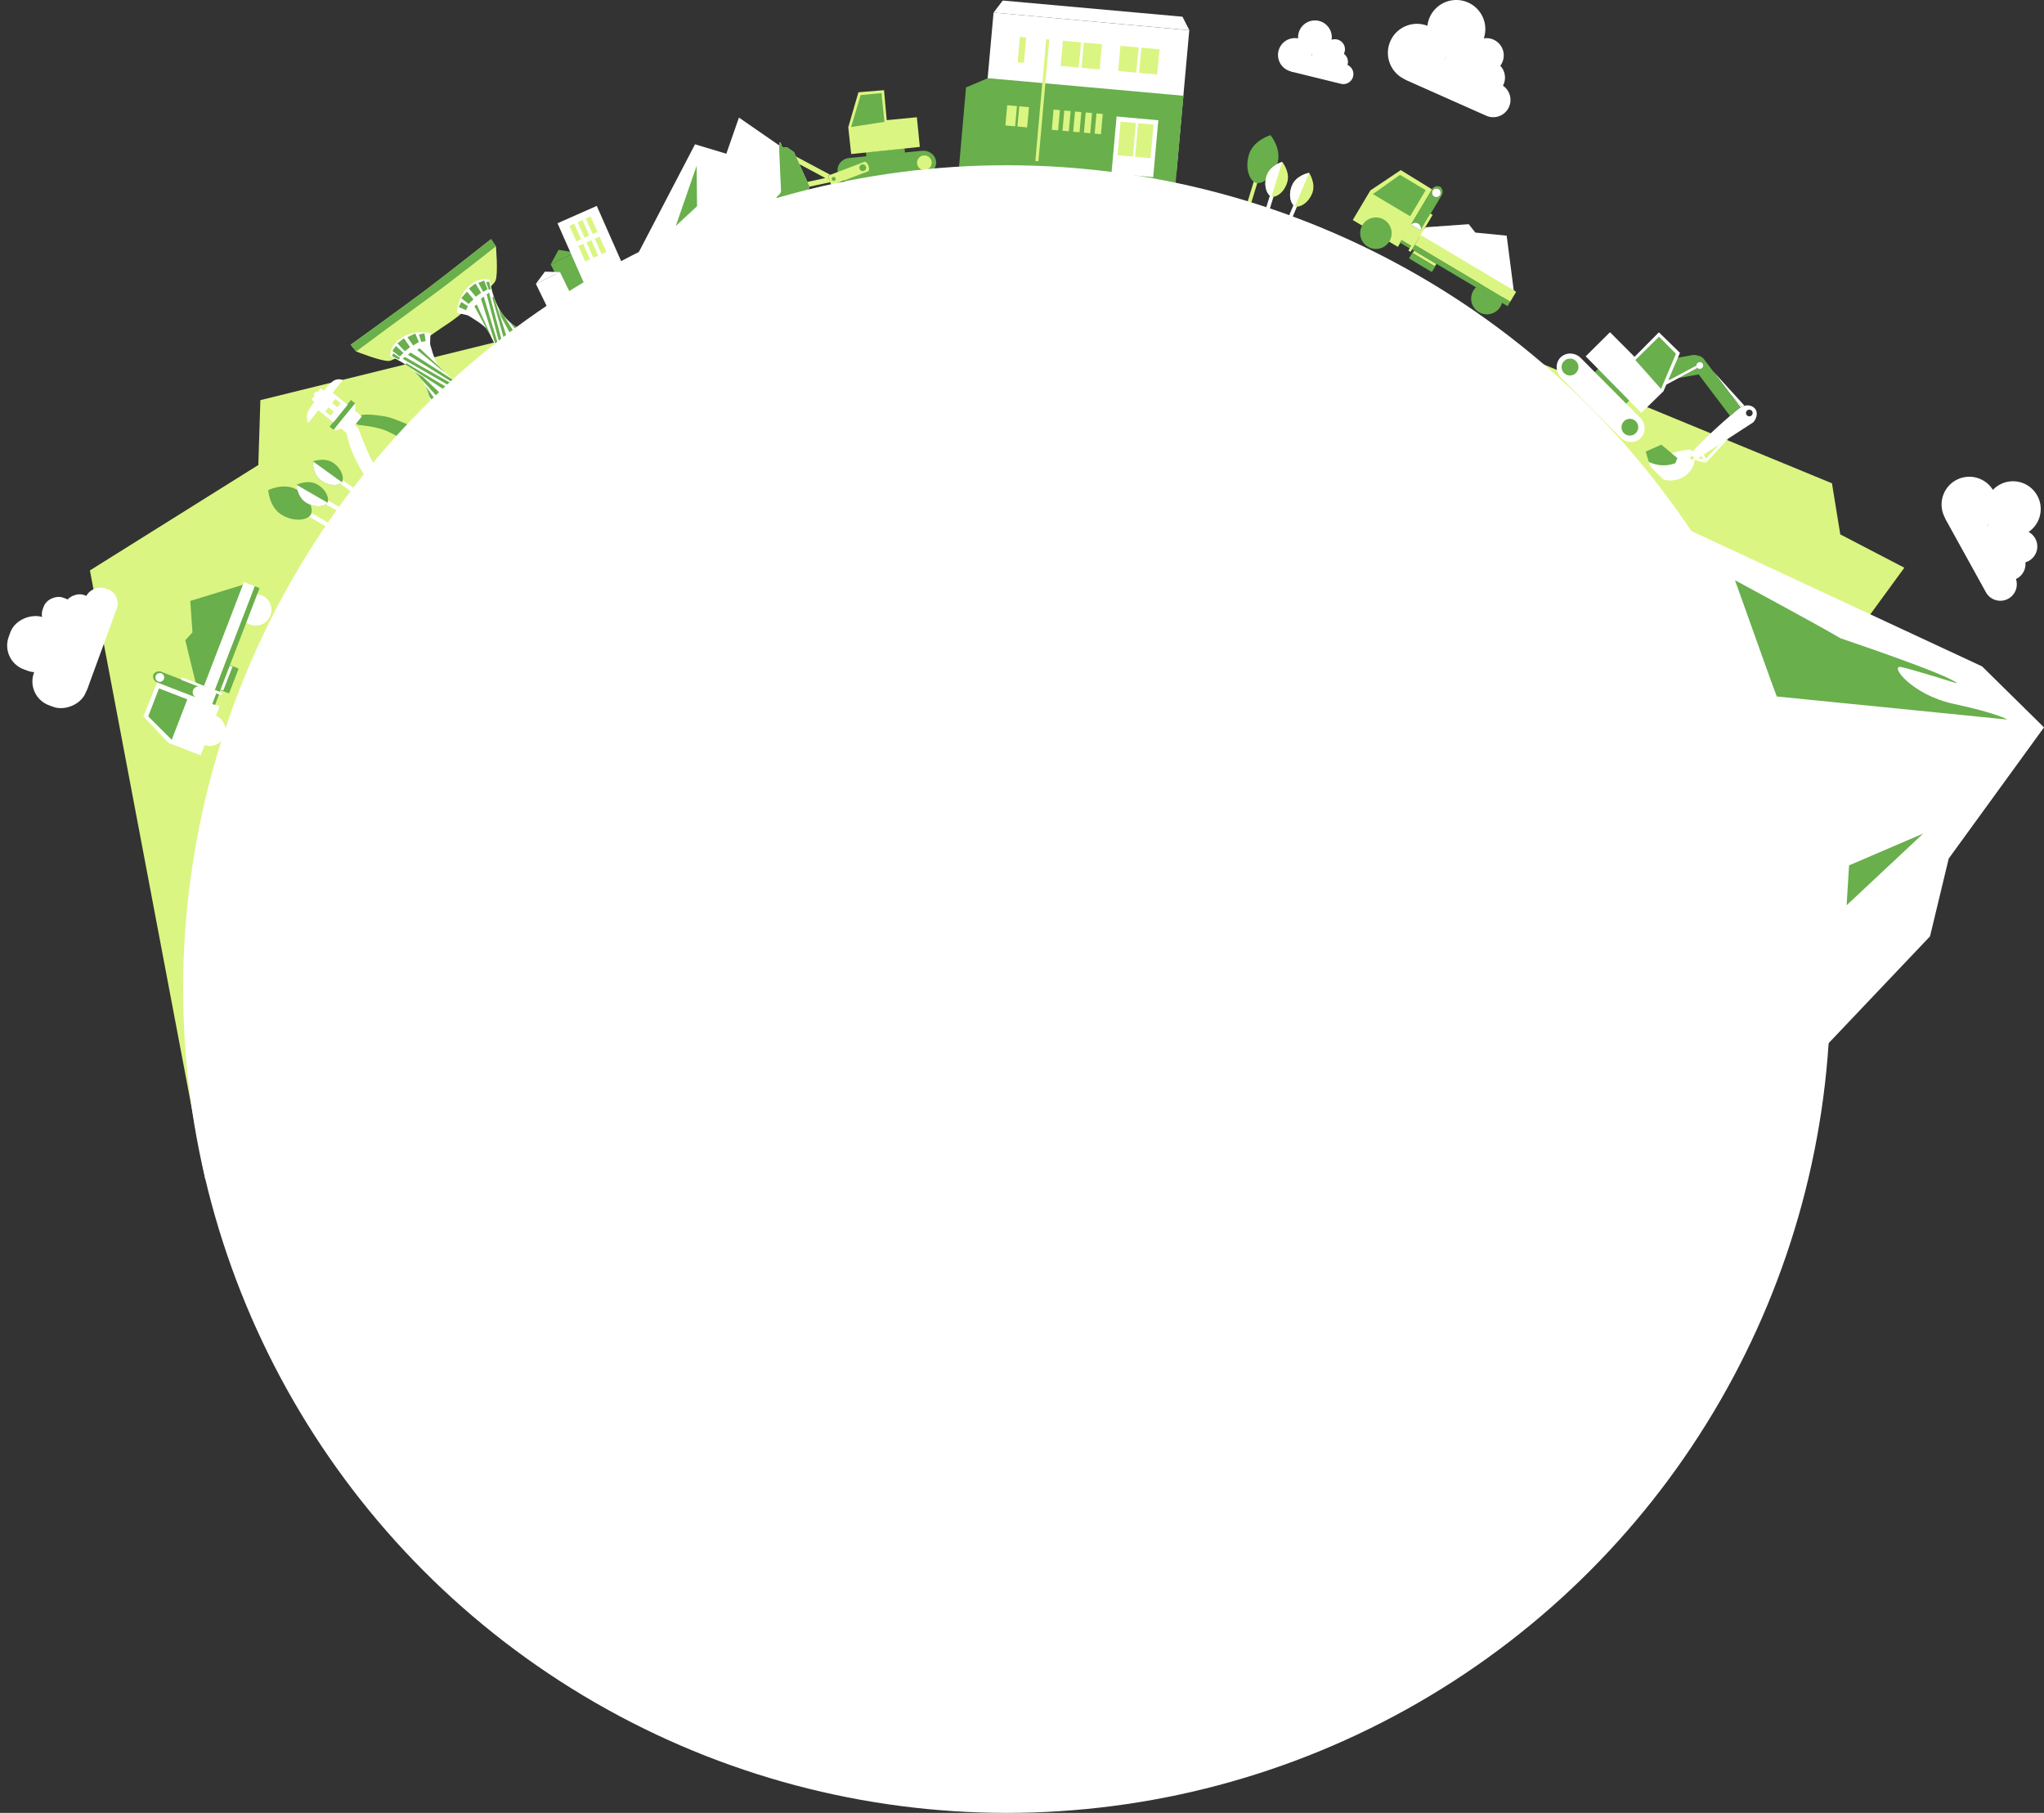 <svg xmlns="http://www.w3.org/2000/svg" xmlns:xlink="http://www.w3.org/1999/xlink" width="1066.969" height="946.121" viewBox="0 0 1066.969 946.121">
  <rect x="0" y="0" width="1066.969" height="946.121" fill="#333333" stroke="none"/>
  <defs>
    <clipPath id="clip-path">
      <path id="パス_6387" data-name="パス 6387" d="M1095.074,124.324s-6.49,1.89-8.171,7.37.423,10.039,2.626,10.712,6.5-1.919,8.178-7.4S1095.074,124.324,1095.074,124.324Z" fill="none"/>
    </clipPath>
    <clipPath id="clip-path-2">
      <path id="パス_6388" data-name="パス 6388" d="M1109.12,130.019s-6.648,1.229-8.868,6.516-.581,10.03,1.538,10.921,6.657-1.257,8.878-6.542S1109.12,130.019,1109.12,130.019Z" fill="none"/>
    </clipPath>
    <clipPath id="clip-path-3">
      <path id="パス_6389" data-name="パス 6389" d="M682.042,164.706l.009-.056s-23.513,18.625-34.929,27.188-38.285,27.9-38.285,27.9l2.852,3.522s13.185,5.276,17.2,4.938c2.632-.221,11.745-6.417,19.719-11.953,1.332-.9,2.683-1.831,3.983-2.767,2.578-1.789,4.859-3.36,6.505-4.417,7.162-4.6,17.97-14.546,17.97-14.546l.143-.85c3.775-3.23,6.677-6,7.22-7.369,1.474-3.75.209-17.894.209-17.894l-2.553-3.741Z" fill="none"/>
    </clipPath>
    <clipPath id="clip-path-4">
      <path id="パス_6390" data-name="パス 6390" d="M629.561,225.828s-1-5.279,5.811-9.733,15.1-2.433,15.1-2.433l-.2,5.7s2.283,8.8,4.324,11.477,10.224,9.138,10.224,9.138L650.45,250.989s.242-6.931-5.515-14.159S629.561,225.828,629.561,225.828Z" fill="none"/>
    </clipPath>
    <clipPath id="clip-path-5">
      <path id="パス_6391" data-name="パス 6391" d="M681.5,186.037s-4.835-2.338-10.912,3.077-6.283,13.95-6.283,13.95l5.557,1.29s7.906,4.494,9.948,7.168,6.161,12.25,6.161,12.25l14.372-11.011s-6.756-1.574-12.233-9.012S681.5,186.037,681.5,186.037Z" fill="none"/>
    </clipPath>
    <clipPath id="clip-path-6">
      <path id="パス_6392" data-name="パス 6392" d="M580.538,292.83s.384,6.645,5.276,9.465,9.732,1.8,10.865-.16-.412-6.66-5.3-9.48S580.538,292.83,580.538,292.83Z" fill="none"/>
    </clipPath>
    <clipPath id="clip-path-7">
      <path id="パス_6393" data-name="パス 6393" d="M589.094,280.6s-.284,6.649,4.3,9.945,9.5,2.765,10.822.93.258-6.668-4.324-9.966S589.094,280.6,589.094,280.6Z" fill="none"/>
    </clipPath>
  </defs>
  <g id="グループ_363" data-name="グループ 363" transform="translate(-425.769 -39.827)">
    <g id="グループ_414" data-name="グループ 414">
      <rect id="長方形_445" data-name="長方形 445" width="74.97" height="102.578" transform="translate(937.668 121.071) rotate(-84.841)" fill="#fff"/>
      <path id="パス_764" data-name="パス 764" d="M930.03,85.458l11.39-4.84L1043.542,89.8l-4.253,47.281L926.381,126.928Z" fill="#69af4c"/>
      <rect id="長方形_447" data-name="長方形 447" width="29.822" height="21.87" transform="translate(1005.955 130.315) rotate(-84.841)" fill="#fff"/>
      <rect id="長方形_448" data-name="長方形 448" width="10.602" height="3.311" transform="matrix(0.089, -0.996, 0.996, 0.089, 980.391, 108.063)" fill="#dbf582"/>
      <rect id="長方形_449" data-name="長方形 449" width="10.602" height="3.311" transform="matrix(0.089, -0.996, 0.996, 0.089, 974.798, 107.559)" fill="#dbf582"/>
      <rect id="長方形_450" data-name="長方形 450" width="10.602" height="3.311" transform="matrix(0.089, -0.996, 0.996, 0.089, 985.985, 108.565)" fill="#dbf582"/>
      <rect id="長方形_451" data-name="長方形 451" width="10.602" height="3.311" transform="matrix(0.089, -0.996, 0.996, 0.089, 991.578, 109.069)" fill="#dbf582"/>
      <rect id="長方形_452" data-name="長方形 452" width="10.602" height="3.311" transform="matrix(0.089, -0.996, 0.996, 0.089, 997.171, 109.572)" fill="#dbf582"/>
      <rect id="長方形_463" data-name="長方形 463" width="17.613" height="8.072" transform="matrix(0.089, -0.996, 0.996, 0.089, 1009.124, 120.859)" fill="#dbf582"/>
      <path id="パス_692" data-name="パス 692" d="M1043.026,48.551,949.2,40.111,944.412,46.4l102.2,9.194Z" fill="#fff"/>
      <path id="パス_759" data-name="パス 759" d="M957.811,95.3l5.083.457-.962,10.557-5.082-.459Z" fill="#dbf582"/>
      <path id="パス_758" data-name="パス 758" d="M951.547,94.741l5.087.452-.963,10.557-5.085-.453Z" fill="#dbf582"/>
      <path id="パス_760" data-name="パス 760" d="M1021.572,64.694l9.473.842-1.22,13.171-9.474-.841Z" fill="#dbf582"/>
      <path id="パス_761" data-name="パス 761" d="M1010.66,63.721l9.474.841-1.221,13.172-9.471-.841Z" fill="#dbf582"/>
      <path id="パス_762" data-name="パス 762" d="M991.524,62.058l9.472.84-1.219,13.173-9.473-.842Z" fill="#dbf582"/>
      <path id="パス_763" data-name="パス 763" d="M980.615,61.081l9.474.843-1.22,13.169-9.472-.839Z" fill="#dbf582"/>
      <rect id="長方形_515" data-name="長方形 515" width="13.251" height="3.309" transform="translate(956.961 72.311) rotate(-84.841)" fill="#dbf582"/>
      <rect id="長方形_516" data-name="長方形 516" width="17.603" height="8.067" transform="translate(1018.288 121.653) rotate(-84.841)" fill="#dbf582"/>
      <rect id="長方形_517" data-name="長方形 517" width="63.768" height="1.615" transform="matrix(0.089, -0.996, 0.996, 0.089, 966.218, 123.835)" fill="#dbf582"/>
    </g>
    <g id="グループ_437" data-name="グループ 437">
      <g id="グループ_363-2" data-name="グループ 363-2">
        <rect id="長方形_436" data-name="長方形 436" width="13.996" height="19.243" transform="translate(713.235 177.761) rotate(-25.986)" fill="#69af4c"/>
        <path id="パス_680" data-name="パス 680" d="M713.235,177.761l4.1-7.561,8.482,1.427Z" fill="#69af4c"/>
      </g>
      <g id="グループ_364" data-name="グループ 364">
        <rect id="長方形_437" data-name="長方形 437" width="13.996" height="13.996" transform="translate(705.493 187.95) rotate(-25.999)" fill="#fff"/>
        <path id="パス_681" data-name="パス 681" d="M705.494,187.949l4.7-6.338,7.884.2Z" fill="#fff"/>
      </g>
      <g id="グループ_365" data-name="グループ 365">
        <rect id="長方形_438" data-name="長方形 438" width="22.389" height="34.634" transform="matrix(0.915, -0.404, 0.404, 0.915, 716.794, 156.338)" fill="#fff"/>
        <rect id="長方形_439" data-name="長方形 439" width="2.758" height="8.833" transform="translate(727.286 155.789) rotate(-23.86)" fill="#dbf582"/>
        <rect id="長方形_440" data-name="長方形 440" width="2.758" height="8.833" transform="translate(723.008 157.682) rotate(-23.86)" fill="#dbf582"/>
        <rect id="長方形_441" data-name="長方形 441" width="2.758" height="8.833" transform="translate(731.565 153.896) rotate(-23.86)" fill="#dbf582"/>
        <rect id="長方形_442" data-name="長方形 442" width="2.758" height="8.833" transform="translate(731.931 166.286) rotate(-23.86)" fill="#dbf582"/>
        <rect id="長方形_443" data-name="長方形 443" width="2.758" height="8.833" transform="translate(727.653 168.179) rotate(-23.86)" fill="#dbf582"/>
        <rect id="長方形_444" data-name="長方形 444" width="2.758" height="8.833" transform="translate(736.211 164.392) rotate(-23.86)" fill="#dbf582"/>
      </g>
    </g>
    <path id="パス_689" data-name="パス 689" d="M698.795,214.852l-137.11,33.8L560.618,282.5,472.71,337.525l60.129,317.484Z" fill="#dbf582"/>
    <g id="グループ_373" data-name="グループ 373">
      <path id="パス_690" data-name="パス 690" d="M835.431,143.5,833.7,116.539l-22.2-15.355-6.586,18.873-16.345-4.923-46.207,88.582Z" fill="#fff"/>
      <path id="パス_691" data-name="パス 691" d="M789.622,147.456l-.192-21.16-10.9,31.461Z" fill="#69af4c"/>
    </g>
    <g id="グループ_375" data-name="グループ 375">
      <line id="線_118" data-name="線 118" x1="4.447" y2="14.501" transform="translate(1077.362 132.845)" fill="none" stroke="#dbf582" stroke-miterlimit="10.005" stroke-width="1.985"/>
      <path id="パス_693" data-name="パス 693" d="M1088.971,110.35s-8.935,2.6-11.25,10.149.589,13.83,3.613,14.751,8.949-2.641,11.263-10.19S1088.971,110.35,1088.971,110.35Z" fill="#69af4c"/>
    </g>
    <path id="パス_694" data-name="パス 694" d="M1202.028,217.857l180.027,74.2,4.342,26.67,33.439,17.387-75.2,102.96Z" fill="#dbf582"/>
    <g id="グループ_376" data-name="グループ 376">
      <path id="パス_695" data-name="パス 695" d="M1300.107,312.995l160.309,74.611,32.322,31.837L1443,487.9l-9.762,40.6-92.767,97.713Z" fill="#fff"/>
      <path id="パス_696" data-name="パス 696" d="M1386.509,372.945s14.45,4.851,29.284,10.217,30.052,11.257,31.593,13.337c0,0-22.432-7.067-29.09-8.523s5.2,14.475,27.415,19.223,27.988,8.155,27.988,8.155L1353.131,403.3l-21.7-60.656S1375.754,366.511,1386.509,372.945Z" fill="#69af4c"/>
      <path id="パス_697" data-name="パス 697" d="M1429.67,474.851l-38.682,16.6-1.283,20.824Z" fill="#69af4c"/>
    </g>
    <g id="グループ_377" data-name="グループ 377">
      <rect id="長方形_464" data-name="長方形 464" width="2.759" height="23.266" transform="translate(1258.113 234.16) rotate(-44.281)" fill="#69af4c"/>
      <path id="パス_290" data-name="パス 290" d="M1263.886,216.159a3,3,0,0,1,.294-.208A3,3,0,0,0,1263.886,216.159Z" fill="#fff"/>
      <path id="パス_293" data-name="パス 293" d="M1250.025,225.891a8.167,8.167,0,0,1,.953.819A8.167,8.167,0,0,0,1250.025,225.891Z" fill="#fff"/>
      <path id="パス_297" data-name="パス 297" d="M1247.8,224.736a7.991,7.991,0,0,1,2.234,1.157A7.991,7.991,0,0,0,1247.8,224.736Z" fill="#fff"/>
      <path id="パス_302" data-name="パス 302" d="M1335,252.125l-5.708-6.261,5.007,6.619C1334.533,252.352,1334.766,252.233,1335,252.125Z" fill="#fff"/>
      <path id="パス_304" data-name="パス 304" d="M1326.29,241.886l3.011,3.976,5.7,6.267a8.158,8.158,0,0,1,1.45-.494l-16.5-18.128Z" fill="#fff"/>
      <path id="パス_305-3" data-name="パス 305-3" d="M1309.392,275.437a2.78,2.78,0,0,0-2.281-.919,47.627,47.627,0,0,0-9.562,2.162c-1.707.54-3.287,1.11-4.7,1.681l-2.039-1.623c-1.3-.148-1.648.278-1.252,1.517l.132.416-1.368-.156a1.8,1.8,0,0,0-2,1.572l0,.007a1.8,1.8,0,0,0,.074.755l.456,1.442a3.73,3.73,0,0,0,.907,1.5l5.493,5.528a3.34,3.34,0,0,0,1.573.925,12.948,12.948,0,0,0,6.934-.285c4.957-1.572,8.273-5.714,8.572-10.1-1.638.4-2.893.408-3.369-.222C1306.565,279.108,1307.57,277.549,1309.392,275.437Z" fill="#fff"/>
      <path id="パス_306" data-name="パス 306" d="M1323.232,271.77l-6.944,7.452.453.864.234.453.292-.316,10.829-11.618Z" fill="#fff"/>
      <path id="パス_307" data-name="パス 307" d="M1316.736,280.739a.626.626,0,0,1-.028.087l.128-.136Z" fill="#fff"/>
      <path id="パス_308" data-name="パス 308" d="M1313.956,277.79l.946,1.813.822.217.187.049a.7.7,0,0,1,.608.16.183.183,0,0,1,.038.029.7.7,0,0,1,.178.68l.1-.05.17-.086-.03-.06-.234-.452-.452-.865-1.145-2.2Z" fill="#fff"/>
      <path id="パス_309" data-name="パス 309" d="M1310.356,279.856l4.291,1.128,1.542.406.2-.218a.7.7,0,0,1-.952-.272l0,0h0a.7.7,0,0,1,.272-.952l.006,0h0a.685.685,0,0,1,.207-.075l-.188-.048-.821-.217-2.657-.7-1.163.758Q1310.71,279.771,1310.356,279.856Z" fill="#fff"/>
      <path id="パス_310" data-name="パス 310" d="M1310.338,279.852l0,.005h.014Z" fill="#fff"/>
      <path id="パス_311" data-name="パス 311" d="M1308.3,279.316a.141.141,0,0,0-.021-.027l-.008.019Z" fill="#fff"/>
      <path id="パス_312" data-name="パス 312" d="M1308.6,278.033a.936.936,0,0,1,.129-.058l-.105-.027Z" fill="#fff"/>
      <path id="パス_313" data-name="パス 313" d="M1309.389,275.439c-1.819,2.113-2.825,3.672-2.424,4.2.477.628,1.732.617,3.371.223l0-.008.014,0c.238-.06.482-.126.734-.2l1.163-.756,1.713-1.112,1.181-.768,8.092-5.257,4.861-3.159,12.881-8.372c1.934-2.246,2.428-5.136.978-7.054a5.214,5.214,0,0,0-5.5-1.547,8.062,8.062,0,0,0-1.448.5c-.232.106-.467.222-.7.349a9.5,9.5,0,0,0-1.048.682c-.644.487-2.272,1.855-4.416,3.72C1323.16,261.817,1313.837,270.281,1309.389,275.439Zm28.3-21.3a1.736,1.736,0,0,1,2.453.005h0a1.734,1.734,0,0,1-.005,2.453h0a1.736,1.736,0,0,1-2.454-.005h0a1.735,1.735,0,0,1-.357-1.926,1.768,1.768,0,0,1,.363-.526Zm-29.081,23.895.022-.081.1.026a.877.877,0,0,1,.9.211c.012.005.017.023.027.033a.874.874,0,0,1-.06,1.234h0a.875.875,0,0,1-1.208-.035.791.791,0,0,1-.088-.112l-.029-.006.007-.018a.873.873,0,0,1,.116-1.105.846.846,0,0,1,.214-.151Z" fill="#fff"/>
      <path id="パス_314" data-name="パス 314" d="M1308.389,278.19a.875.875,0,0,0-.116,1.106.093.093,0,0,0,.022.026.873.873,0,0,0,1.218.2h0a.872.872,0,0,0,.2-1.217h0a.709.709,0,0,0-.06-.076c-.011-.011-.018-.024-.027-.034a.874.874,0,0,0-.9-.211.833.833,0,0,0-.129.058A.9.9,0,0,0,1308.389,278.19Z" fill="#dbf582"/>
      <path id="パス_315" data-name="パス 315" d="M1316.7,280.824l-.322.348A.675.675,0,0,0,1316.7,280.824Z" fill="#fff"/>
      <path id="パス_316" data-name="パス 316" d="M1315.914,279.866a.7.7,0,0,0-.529.836v0a.7.7,0,0,0,.443.5.714.714,0,0,0,.551-.04l.322-.349a.529.529,0,0,0,.028-.088.7.7,0,0,0-.179-.68.07.07,0,0,1-.037-.029.7.7,0,0,0-.61-.16Z" fill="#fff"/>
      <path id="パス_318" data-name="パス 318" d="M1294.558,237.45l-.61,1.409a3.508,3.508,0,0,1-.749,1.1l-.623.617,5.2-2.78A9.9,9.9,0,0,1,1294.558,237.45Z" fill="#fff"/>
      <path id="パス_319" data-name="パス 319" d="M1311.914,231.838l-9.866,5.27,10.427-1.869,16.372,21.642c2.148-1.866,3.777-3.23,4.417-3.719a8.937,8.937,0,0,1,1.051-.68l-5.007-6.621-3.011-3.976-6.345-8.38-3.04-4.019-1.642-2.169a4.9,4.9,0,0,0-3.263-1.9,5.912,5.912,0,0,0-2.975-.252l-9.932,1.787-4.546,10.5a9.929,9.929,0,0,0,3.222.346l13.465-7.19a1.753,1.753,0,0,1,1.6-1.9h0a1.753,1.753,0,0,1,1.894,1.6h0a1.753,1.753,0,0,1-2.823,1.531Z" fill="#69af4c"/>
      <path id="パス_320" data-name="パス 320" d="M1292.574,240.575l-3.462,3.437,12.934-6.907,9.864-5.268a1.753,1.753,0,0,1-.658-1.135l0-.108-13.465,7.187Z" fill="#fff"/>
      <path id="パス_321" data-name="パス 321" d="M1311.245,230.607l.006.1a1.8,1.8,0,0,0,1.95,1.636h0a1.8,1.8,0,0,0,1.635-1.951h0a1.8,1.8,0,0,0-1.951-1.636h0A1.8,1.8,0,0,0,1311.245,230.607Z" fill="#fff"/>
      <path id="パス_329" data-name="パス 329" d="M1282.674,266.226c-.171.165-.347.326-.528.475C1282.327,266.551,1282.505,266.395,1282.674,266.226Z" fill="#fff"/>
      <path id="パス_335" data-name="パス 335" d="M1284.108,264.909a6.932,6.932,0,0,1-1.9,3.564,6.932,6.932,0,0,0,1.9-3.564,7.574,7.574,0,0,0-.087-3.339,8.026,8.026,0,0,0-2.094-3.7h0a8.026,8.026,0,0,1,2.094,3.7A7.545,7.545,0,0,1,1284.108,264.909Z" fill="#fff"/>
      <path id="パス_336" data-name="パス 336" d="M1275.284,270.243a8.042,8.042,0,0,1-3.685-2.119h0a8.042,8.042,0,0,0,3.685,2.119,7.57,7.57,0,0,0,3.338.11,6.981,6.981,0,0,0,3.141-1.485,6.981,6.981,0,0,1-3.141,1.485A7.57,7.57,0,0,1,1275.284,270.243Z" fill="#fff"/>
      <path id="パス_337" data-name="パス 337" d="M1238.563,233.263c.043.167.087.331.148.5a7.354,7.354,0,0,0,.3.766c.031.07.054.138.094.21a8.332,8.332,0,0,0,1.563,2.221l30.947,31.16a8.013,8.013,0,0,0,3.685,2.12,7.56,7.56,0,0,0,3.339.11,6.973,6.973,0,0,0,3.14-1.485c.149-.125.294-.254.437-.4a6.927,6.927,0,0,0,1.9-3.563,7.512,7.512,0,0,0-.087-3.339,8.01,8.01,0,0,0-2.093-3.7l-30.944-31.159a8.349,8.349,0,0,0-.953-.819,7.991,7.991,0,0,0-2.234-1.157q-.247-.081-.5-.146a1.077,1.077,0,0,0-.172-.04c-.106-.026-.209-.049-.315-.069a7.254,7.254,0,0,0-.72-.1l-.067-.008a7.491,7.491,0,0,0-2.06.111,7.082,7.082,0,0,0-3.19,1.519c-.132.113-.263.234-.39.358a6.927,6.927,0,0,0-1.9,3.565A7.536,7.536,0,0,0,1238.563,233.263Z" fill="#fff"/>
      <path id="パス_698" data-name="パス 698" d="M1291.711,213.246l-12.7,12.815L1266.187,213.2,1253.5,225.784l29,29.518,11.575-11.259L1302.727,224Z" fill="#fff"/>
      <path id="パス_699" data-name="パス 699" d="M1279.41,227.731l12.359-12.191,8.858,8.927-7.8,18.356Z" fill="#69af4c"/>
      <path id="パス_700" data-name="パス 700" d="M1300.318,281.554a17.6,17.6,0,0,1-13.912-.7l-1.564-5.368,8.154-3.6,8.332,7.011Z" fill="#69af4c"/>
      <path id="パス_351" data-name="パス 351" d="M1248.166,228.011a4.38,4.38,0,0,0-6.171.523h0a4.38,4.38,0,1,0,6.694,5.649h0a4.379,4.379,0,0,0,.023-5.619Z" fill="#69af4c"/>
      <path id="パス_351-2" data-name="パス 351-2" d="M1279.366,259.427a4.376,4.376,0,0,0-5.64,6.692h0a4.376,4.376,0,0,0,6.165-.525h0a4.378,4.378,0,0,0,.02-5.618Z" fill="#69af4c"/>
    </g>
    <g id="グループ_378" data-name="グループ 378">
      <path id="長方形_465" data-name="長方形 465" d="M1456.765,303.165l20.7,37.433a8.6,8.6,0,0,1-3.365,11.688h0a8.6,8.6,0,0,1-11.687-3.366l-20.7-37.435a8.6,8.6,0,0,1,3.365-11.686h0a8.6,8.6,0,0,1,11.687,3.365Z" fill="#fff"/>
      <path id="長方形_466" data-name="長方形 466" d="M1489.218,298.469h0a14.477,14.477,0,0,1-5.666,19.675h0a14.478,14.478,0,0,1-19.676-5.665h0a14.476,14.476,0,0,1,5.663-19.673l.005,0h0a14.477,14.477,0,0,1,19.675,5.661l0,0Z" fill="#fff"/>
      <path id="長方形_467" data-name="長方形 467" d="M1488.17,320.865h0a8.6,8.6,0,0,1-3.366,11.687h0a8.6,8.6,0,0,1-11.687-3.366h0a8.6,8.6,0,0,1,3.367-11.686h0a8.6,8.6,0,0,1,11.686,3.365Z" fill="#fff"/>
      <path id="長方形_468" data-name="長方形 468" d="M1482.628,332.82h0a12.12,12.12,0,0,1-17.125-.428l-1.918-2.022a12.122,12.122,0,0,1,.43-17.129h0a12.12,12.12,0,0,1,17.128.43l1.918,2.022A12.118,12.118,0,0,1,1482.628,332.82Z" fill="#fff"/>
      <path id="長方形_469" data-name="長方形 469" d="M1482,330.051h0a8.6,8.6,0,0,1-3.366,11.687h0a8.6,8.6,0,0,1-11.687-3.367h0a8.6,8.6,0,0,1,3.366-11.687h0A8.6,8.6,0,0,1,1482,330.051Z" fill="#fff"/>
      <path id="長方形_470" data-name="長方形 470" d="M1466.418,296.11h0a14.475,14.475,0,0,1-5.662,19.672h0a14.475,14.475,0,0,1-19.671-5.664h0a14.473,14.473,0,0,1,5.66-19.671l0,0h0a14.474,14.474,0,0,1,19.672,5.662Z" fill="#fff"/>
    </g>
    <g id="グループ_381" data-name="グループ 381">
      <line id="線_119" data-name="線 119" x1="3.23" y2="10.531" transform="translate(1087.519 138.428)" fill="none" stroke="#fff" stroke-miterlimit="10.005" stroke-width="1.985"/>
      <path id="パス_701" data-name="パス 701" d="M1095.074,124.324s-6.49,1.89-8.171,7.37.423,10.039,2.626,10.712,6.5-1.919,8.178-7.4S1095.074,124.324,1095.074,124.324Z" fill="#dbf582"/>
      <g id="グループ_380" data-name="グループ 380">
        <g id="グループ_439" data-name="グループ 439">
          <g id="グループ_457" data-name="グループ 457">
            <g id="グループ_1178" data-name="グループ 1178">
              <g id="グループ_1177" data-name="グループ 1177" clip-path="url(#clip-path)">
                <g id="グループ_456" data-name="グループ 456">
                  <g id="グループ_438" data-name="グループ 438">
                    <g id="グループ_379" data-name="グループ 379">
                      <path id="パス_702" data-name="パス 702" d="M1096.885,118.422l-9.164,29.881-4.337-17.7Z" fill="#fff"/>
                    </g>
                  </g>
                </g>
              </g>
            </g>
          </g>
        </g>
      </g>
    </g>
    <g id="グループ_384" data-name="グループ 384">
      <line id="線_120" data-name="線 120" x1="4.27" y2="10.154" transform="translate(1099.131 143.615)" fill="none" stroke="#fff" stroke-miterlimit="10.005" stroke-width="1.985"/>
      <path id="パス_704" data-name="パス 704" d="M1109.12,130.019s-6.648,1.229-8.868,6.516-.581,10.03,1.538,10.921,6.657-1.257,8.878-6.542S1109.12,130.019,1109.12,130.019Z" fill="#dbf582"/>
      <g id="グループ_383" data-name="グループ 383">
        <g id="グループ_441" data-name="グループ 441">
          <g id="グループ_459" data-name="グループ 459">
            <g id="グループ_1180" data-name="グループ 1180">
              <g id="グループ_1179" data-name="グループ 1179" clip-path="url(#clip-path-2)">
                <g id="グループ_458" data-name="グループ 458">
                  <g id="グループ_440" data-name="グループ 440">
                    <g id="グループ_382" data-name="グループ 382">
                      <path id="パス_705" data-name="パス 705" d="M1111.51,124.329l-12.119,28.81-2.539-18.048Z" fill="#fff"/>
                    </g>
                  </g>
                </g>
              </g>
            </g>
          </g>
        </g>
      </g>
    </g>
    <g id="グループ_385" data-name="グループ 385">
      <path id="パス_589" data-name="パス 589" d="M1210.135,195.183a8.252,8.252,0,0,0-1.336-3.985h0a8.23,8.23,0,0,0-6.16-3.672h0a8.218,8.218,0,0,0-8.9,7.478h0a8.219,8.219,0,0,0,16.376,1.422,8.44,8.44,0,0,0,.013-1.241Z" fill="#69af4c"/>
      <path id="パス_707" data-name="パス 707" d="M1170.012,158.423l22.442-1.594,3.443,4.376,16.354,1.614,3.737,28.871-50.326-28.8Z" fill="#fff"/>
      <path id="パス_708" data-name="パス 708" d="M1156.949,128.6l-15.86,10.622-9.182,15.427,23.541,14.016,17.864-30Z" fill="#dbf582"/>
      <path id="パス_709" data-name="パス 709" d="M1156.55,131.079l13.431,8-8.111,13.617-19.452-11.581Z" fill="#69af4c"/>
      <path id="パス_583" data-name="パス 583" d="M1181.955,178.133l-16.808-10.018h0l16.809,10.02Z" fill="#fff"/>
      <path id="パス_584" data-name="パス 584" d="M1189.422,180.006h0l7.21,4.3h0Z" fill="#fff"/>
      <path id="パス_585" data-name="パス 585" d="M1163.191,171.949l.24.144,1.917,1.144,7.2,4.286,1.917,1.144.24.143.791-1.33-10.918-6.507-.239-.143-.349-.208-.8,1.331Z" fill="#dbf582"/>
      <path id="パス_586" data-name="パス 586" d="M1164.5,170.148h0l-.035.069a.581.581,0,0,1,.279.077Z" fill="#fff"/>
      <path id="パス_587" data-name="パス 587" d="M1174.7,178.811l-.24-.143a.562.562,0,0,1,.2.208Z" fill="#fff"/>
      <path id="パス_588" data-name="パス 588" d="M1174.8,179.191h0l.936-1.569-.239-.143-.8,1.335-.035.069a.559.559,0,0,0-.2-.208l-1.917-1.144-7.193-4.286-1.917-1.145a.563.563,0,0,0-.28-.076l.036-.071.8-1.333-.24-.143-.938,1.573h0l-.143.239h0l-.572.959-.571.959,0,.009a.552.552,0,0,0,.19.752l.009,0,1.918,1.143,7.191,4.287,1.917,1.144.01,0a.547.547,0,0,0,.75-.19l0-.01.573-.959.572-.958h0Z" fill="#69af4c"/>
      <path id="パス_590" data-name="パス 590" d="M1178.046,137.765a2.533,2.533,0,0,0-.553-.452,3.307,3.307,0,0,0-4.376,1.542l-10.833,18.16.053.027a2.973,2.973,0,0,1,5,2.985l.053.027,7.448-12.493,1.352-2.266.113-.193,1.91-3.207A3.5,3.5,0,0,0,1178.046,137.765Zm-.583,3.835a2.227,2.227,0,0,1-3.054.775h0a2.228,2.228,0,0,1-.776-3.054h0a2.229,2.229,0,0,1,3.055-.775h0a2.228,2.228,0,0,1,.775,3.055h0Z" fill="#69af4c"/>
      <circle id="楕円形_6" data-name="楕円形 6" cx="2.229" cy="2.229" r="2.229" transform="translate(1173.321 138.23)" fill="#fff"/>
      <path id="パス_591" data-name="パス 591" d="M1166.059,156.5a2.973,2.973,0,0,0-3.719.551l5,2.981A2.97,2.97,0,0,0,1166.059,156.5Z" fill="#fff"/>
      <path id="パス_593" data-name="パス 593" d="M1167.265,160.276l.129-.214-.054-.028-5-2.981-.054-.027-.128.215Z" fill="#fff"/>
      <path id="パス_595" data-name="パス 595" d="M1162.234,157.128l-.125-.076-4.808,8.062.125.076,1.786,1.067,1.534.91,1.786,1.067.125.076,4.809-8.063-.125-.075-2.55-1.52Z" fill="#dbf582"/>
      <path id="パス_596" data-name="パス 596" d="M1148.194,154.475a8.219,8.219,0,0,0-11.269,2.849v0h0a8.291,8.291,0,0,0,3.723,11.719h0a8.218,8.218,0,0,0,9.86-2.5,8.691,8.691,0,0,0,.546-.8,8.221,8.221,0,0,0-2.85-11.27h-.009Z" fill="#69af4c"/>
      <rect id="長方形_471" data-name="長方形 471" width="2.741" height="58.029" transform="matrix(0.511, -0.859, 0.859, 0.511, 1162.887, 169.961)" fill="#69af4c"/>
      <rect id="長方形_472" data-name="長方形 472" width="5.993" height="58.029" transform="matrix(0.511, -0.859, 0.859, 0.511, 1164.289, 167.606)" fill="#dbf582"/>
      <rect id="長方形_473" data-name="長方形 473" width="1.542" height="6.242" transform="matrix(0.511, -0.859, 0.859, 0.511, 1156.516, 166.442)" fill="#69af4c"/>
      <rect id="長方形_474" data-name="長方形 474" width="22.508" height="1.378" transform="matrix(0.511, -0.859, 0.859, 0.511, 1160.916, 170.598)" fill="#dbf582"/>
    </g>
    <g id="グループ_386" data-name="グループ 386">
      <path id="長方形_475" data-name="長方形 475" d="M1102.967,67.189l25.284,6.209a5.234,5.234,0,0,1,3.841,6.325l0,.008h0a5.235,5.235,0,0,1-6.33,3.838h0l-25.284-6.209a5.231,5.231,0,0,1-3.841-6.322v0l0-.008h0a5.231,5.231,0,0,1,6.324-3.84h.005Z" fill="#fff"/>
      <path id="長方形_476" data-name="長方形 476" d="M1114.268,50.743h0a8.808,8.808,0,0,1,6.455,10.654h0a8.808,8.808,0,0,1-10.653,6.454h0a8.807,8.807,0,0,1-6.455-10.652h0A8.81,8.81,0,0,1,1114.268,50.743Z" fill="#fff"/>
      <path id="長方形_477" data-name="長方形 477" d="M1123.846,60.458h0a5.233,5.233,0,0,1,3.841,6.326h0a5.233,5.233,0,0,1-6.324,3.843h0l-.006,0a5.232,5.232,0,0,1-3.841-6.324l0-.007h0a5.234,5.234,0,0,1,6.327-3.84Z" fill="#fff"/>
      <path id="長方形_478" data-name="長方形 478" d="M1126.9,67.874h0a7.373,7.373,0,0,1-7.263,7.48l-1.693.025a7.374,7.374,0,0,1-7.477-7.265h0a7.371,7.371,0,0,1,7.26-7.474l1.691-.02A7.372,7.372,0,0,1,1126.9,67.874Z" fill="#fff"/>
      <path id="長方形_479" data-name="長方形 479" d="M1125.406,67.013h0a5.233,5.233,0,0,1,3.841,6.325v0h0a5.234,5.234,0,0,1-6.328,3.835h0a5.232,5.232,0,0,1-3.841-6.323v0l0-.006h0A5.234,5.234,0,0,1,1125.406,67.013Z" fill="#fff"/>
      <path id="長方形_480" data-name="長方形 480" d="M1103.8,59.961h0a8.809,8.809,0,0,1,6.454,10.654h0a8.808,8.808,0,0,1-10.654,6.453h0a8.808,8.808,0,0,1-6.454-10.653h0A8.81,8.81,0,0,1,1103.8,59.961Z" fill="#fff"/>
    </g>
    <g id="グループ_387" data-name="グループ 387">
      <rect id="長方形_481" data-name="長方形 481" width="60.034" height="17.216" rx="7.864" transform="translate(452.627 400.544) rotate(-69.917)" fill="#fff"/>
      <rect id="長方形_482" data-name="長方形 482" width="28.958" height="28.958" rx="13.227" transform="translate(425.769 384.609) rotate(-69.921)" fill="#fff"/>
      <rect id="長方形_483" data-name="長方形 483" width="17.203" height="17.203" rx="7.857" transform="translate(445.384 365.187) rotate(-69.921)" fill="#fff"/>
      <rect id="長方形_484" data-name="長方形 484" width="27.028" height="24.242" rx="11.073" transform="translate(446.379 379.203) rotate(-84.565)" fill="#fff"/>
      <rect id="長方形_485" data-name="長方形 485" width="17.203" height="17.203" rx="7.857" transform="translate(456.373 363.823) rotate(-69.921)" fill="#fff"/>
      <rect id="長方形_486" data-name="長方形 486" width="28.962" height="28.962" rx="13.229" transform="translate(438.943 403.375) rotate(-69.917)" fill="#fff"/>
    </g>
    <g id="グループ_388" data-name="グループ 388">
      <path id="パス_710" data-name="パス 710" d="M606.581,265.223a55.15,55.15,0,0,0,3.939,12.483c3.259,7.638,14.973,25.206,14.973,25.206l6.059-6.324s-8.384-9.271-12.751-18.641-5.657-14.64-6.778-15.4a22.763,22.763,0,0,1-2.31-1.867Z" fill="#fff"/>
      <path id="パス_711" data-name="パス 711" d="M611.016,260.69l1.881.923s9.523.763,14.935,3.226,20.628,10.8,20.628,10.8l5.479-6.787s-19.455-10.334-26.987-11.645-12.361-1.388-14.4-.048A3.459,3.459,0,0,0,611.016,260.69Z" fill="#69af4c"/>
      <rect id="長方形_487" data-name="長方形 487" width="11.788" height="11.447" transform="matrix(0.628, -0.778, 0.778, 0.628, 598.362, 259.1)" fill="#fff"/>
      <rect id="長方形_488" data-name="長方形 488" width="17.777" height="2.732" transform="matrix(0.628, -0.778, 0.778, 0.628, 597.805, 262.497)" fill="#69af4c"/>
      <rect id="長方形_489" data-name="長方形 489" width="9.511" height="2.732" transform="matrix(0.628, -0.778, 0.778, 0.628, 602.996, 256.066)" fill="#69af4c"/>
      <rect id="長方形_490" data-name="長方形 490" width="7.599" height="2.937" transform="matrix(0.628, -0.778, 0.778, 0.628, 588.335, 248.315)" fill="#fff"/>
      <rect id="長方形_491" data-name="長方形 491" width="2.005" height="1.165" transform="matrix(0.628, -0.778, 0.778, 0.628, 589.474, 245.641)" fill="#fff"/>
      <path id="パス_712" data-name="パス 712" d="M586.658,260.563l18.067-22.382a5.36,5.36,0,0,0-5.873,1.191c-2.932,2.668-12.443,13.562-12.777,16.647S586.658,260.563,586.658,260.563Z" fill="#fff"/>
      <rect id="長方形_492" data-name="長方形 492" width="11.788" height="11.447" transform="matrix(0.628, -0.778, 0.778, 0.628, 590.896, 253.074)" fill="#fff"/>
      <rect id="長方形_493" data-name="長方形 493" width="2.694" height="3.548" transform="matrix(0.628, -0.778, 0.778, 0.628, 595.574, 254.564)" fill="#dbf582"/>
      <rect id="長方形_494" data-name="長方形 494" width="2.694" height="3.548" transform="matrix(0.628, -0.778, 0.778, 0.628, 599.145, 250.139)" fill="#dbf582"/>
      <path id="パス_713" data-name="パス 713" d="M606.771,259.736c1.688-2.091,3.948-4.5,4.323-5.693a11.3,11.3,0,0,0,0-3.662l-11.161,13.834a5.741,5.741,0,0,0,3.243-.469C604.479,262.975,606.771,259.736,606.771,259.736Z" fill="#fff"/>
    </g>
    <g id="グループ_395" data-name="グループ 395">
      <path id="パス_714" data-name="パス 714" d="M682.042,164.706l.009-.056s-23.513,18.625-34.929,27.188-38.285,27.9-38.285,27.9l2.852,3.522s13.185,5.276,17.2,4.938c2.632-.221,11.745-6.417,19.719-11.953,1.332-.9,2.683-1.831,3.983-2.767,2.578-1.789,4.859-3.36,6.505-4.417,7.162-4.6,17.97-14.546,17.97-14.546l.143-.85c3.775-3.23,6.677-6,7.22-7.369,1.474-3.75.209-17.894.209-17.894l-2.553-3.741Z" fill="#dbf582"/>
      <path id="パス_715" data-name="パス 715" d="M629.561,225.828s-1-5.279,5.811-9.733,15.1-2.433,15.1-2.433l-.2,5.7s2.283,8.8,4.324,11.477,10.224,9.138,10.224,9.138L650.45,250.989s.242-6.931-5.515-14.159S629.561,225.828,629.561,225.828Z" fill="#fff"/>
      <path id="パス_716" data-name="パス 716" d="M633.166,219.018l3.448-2.639L639.841,221l-2.744,2.1Z" fill="#69af4c"/>
      <path id="パス_717" data-name="パス 717" d="M638.418,215.807l4.1-1.961,1.909,4.444-2.992,1.857Z" fill="#69af4c"/>
      <path id="パス_718" data-name="パス 718" d="M644.447,214.418l2.867-.641.636,4.076-2.288.422Z" fill="#69af4c"/>
      <path id="パス_719" data-name="パス 719" d="M632.462,220.37l-1.888,2.564,3.9,2.981,1.9-1.895Z" fill="#69af4c"/>
      <path id="パス_720" data-name="パス 720" d="M631.037,224.2l-.587,1.507,3.629,1.821.444-.961Z" fill="#69af4c"/>
      <g id="グループ_390" data-name="グループ 390">
        <g id="グループ_443" data-name="グループ 443">
          <g id="グループ_461" data-name="グループ 461">
            <g id="グループ_1182" data-name="グループ 1182">
              <g id="グループ_1181" data-name="グループ 1181" clip-path="url(#clip-path-3)">
                <g id="グループ_460" data-name="グループ 460">
                  <g id="グループ_442" data-name="グループ 442">
                    <g id="グループ_389" data-name="グループ 389">
                      <path id="パス_721" data-name="パス 721" d="M611.689,223.254s28.907-21.434,39.249-28.938,33.7-25.919,33.7-25.919l-2.555-3.742-73.244,55.079Z" fill="#69af4c"/>
                    </g>
                  </g>
                </g>
              </g>
            </g>
          </g>
        </g>
      </g>
      <path id="パス_723" data-name="パス 723" d="M635.924,227.068l1.238-.95,26.216,14.965-1.363,1.039Z" fill="#69af4c"/>
      <path id="パス_724" data-name="パス 724" d="M638.674,224.959l1.468-1.127L663.127,238.6l1.7,1.369-.882.675Z" fill="#69af4c"/>
      <path id="パス_725" data-name="パス 725" d="M637.273,229.984l.746-.571,22.8,13.626-1.564,1.2Z" fill="#69af4c"/>
      <path id="パス_726" data-name="パス 726" d="M643.566,222.482l1.217-.938,9.823,9.29,3.358,3.506Z" fill="#69af4c"/>
      <g id="グループ_392" data-name="グループ 392">
        <g id="グループ_445" data-name="グループ 445">
          <g id="グループ_463" data-name="グループ 463">
            <g id="グループ_1184" data-name="グループ 1184">
              <g id="グループ_1183" data-name="グループ 1183" clip-path="url(#clip-path-4)">
                <g id="グループ_462" data-name="グループ 462">
                  <g id="グループ_444" data-name="グループ 444">
                    <g id="グループ_391" data-name="グループ 391">
                      <path id="パス_727" data-name="パス 727" d="M647.71,241.042l5.6,7.755-1.412,1.081-2.053-3.325A51.169,51.169,0,0,1,647.71,241.042Z" fill="#69af4c"/>
                      <path id="パス_728" data-name="パス 728" d="M646.531,236.465l-5.241-3.227,4.176,4.263,9.285,10.19,1.957-1.5Z" fill="#69af4c"/>
                    </g>
                  </g>
                </g>
              </g>
            </g>
          </g>
        </g>
      </g>
      <path id="パス_730" data-name="パス 730" d="M681.5,186.037s-4.835-2.338-10.912,3.076-6.283,13.951-6.283,13.951l5.557,1.29s7.906,4.493,9.948,7.168,6.161,12.249,6.161,12.249l14.372-11.011s-6.756-1.573-12.233-9.011S681.5,186.037,681.5,186.037Z" fill="#fff"/>
      <path id="パス_731" data-name="パス 731" d="M673.988,187.749l-3.448,2.639,3.619,4.318,2.743-2.1Z" fill="#69af4c"/>
      <path id="パス_732" data-name="パス 732" d="M669.515,191.982l-2.956,3.447,3.793,3,2.573-2.4Z" fill="#69af4c"/>
      <path id="パス_733" data-name="パス 733" d="M666.611,197.442l-1.366,2.6,3.771,1.676,1-2.1Z" fill="#69af4c"/>
      <path id="パス_734" data-name="パス 734" d="M675.472,187.417l2.972-1.156,1.862,4.543-2.327,1.347Z" fill="#69af4c"/>
      <path id="パス_735" data-name="パス 735" d="M679.539,187.041l1.607-.175.811,3.982-1.045.178Z" fill="#69af4c"/>
      <path id="パス_736" data-name="パス 736" d="M681.04,192.506l-1.24.95,7.622,29.206,1.363-1.039Z" fill="#69af4c"/>
      <path id="パス_737" data-name="パス 737" d="M678.288,194.614l-1.467,1.127,8.275,26.037.878,2,.882-.676Z" fill="#69af4c"/>
      <path id="パス_738" data-name="パス 738" d="M683.5,194.569l-.746.571,7.218,25.566,1.563-1.2Z" fill="#69af4c"/>
      <path id="パス_739" data-name="パス 739" d="M674.624,198.689l-1.217.939,6.412,11.9,2.509,4.156Z" fill="#69af4c"/>
      <g id="グループ_394" data-name="グループ 394">
        <g id="グループ_447" data-name="グループ 447">
          <g id="グループ_465" data-name="グループ 465">
            <g id="グループ_1186" data-name="グループ 1186">
              <g id="グループ_1185" data-name="グループ 1185" clip-path="url(#clip-path-5)">
                <g id="グループ_464" data-name="グループ 464">
                  <g id="グループ_446" data-name="グループ 446">
                    <g id="グループ_393" data-name="グループ 393">
                      <path id="パス_740" data-name="パス 740" d="M691.463,207.526l6.03,7.424,1.412-1.081-2.672-2.848A51.43,51.43,0,0,0,691.463,207.526Z" fill="#69af4c"/>
                      <path id="パス_741" data-name="パス 741" d="M687.35,205.2l-1.752-5.9,3.029,5.141,7.42,11.619-1.955,1.5Z" fill="#69af4c"/>
                    </g>
                  </g>
                </g>
              </g>
            </g>
          </g>
        </g>
      </g>
    </g>
    <g id="グループ_398" data-name="グループ 398">
      <rect id="長方形_495" data-name="長方形 495" width="20.252" height="2.401" transform="translate(877.78 119.326) rotate(-6.129)" fill="#69af4c"/>
      <path id="パス_290-2" data-name="パス 290-2" d="M904.283,104.275a2.5,2.5,0,0,0-.086-.307A2.5,2.5,0,0,1,904.283,104.275Z" fill="#fff"/>
      <path id="パス_293-2" data-name="パス 293-2" d="M908.186,118.493a6.878,6.878,0,0,0-1.093.021A6.878,6.878,0,0,1,908.186,118.493Z" fill="#fff"/>
      <path id="パス_297-2" data-name="パス 297-2" d="M910.323,118.953a7,7,0,0,0-2.138-.462A7,7,0,0,1,910.323,118.953Z" fill="#fff"/>
      <path id="パス_336-2" data-name="パス 336-2" d="M866.637,134.244a6.967,6.967,0,0,0,3.646.622h0a6.967,6.967,0,0,1-3.646-.622,6.53,6.53,0,0,1-2.3-1.778,6.081,6.081,0,0,1-1.283-2.742,6.081,6.081,0,0,0,1.283,2.742A6.53,6.53,0,0,0,866.637,134.244Z" fill="#fff"/>
      <path id="パス_337-2" data-name="パス 337-2" d="M913.7,127.6a6.03,6.03,0,0,0,.7-3.45c-.015-.153-.038-.3-.065-.453a5.9,5.9,0,0,0-.265-.985,6.148,6.148,0,0,0-1.029-1.8,6.454,6.454,0,0,0-1.321-1.214l-.053-.034c-.17-.117-.353-.228-.538-.33l-.248-.126-.138-.07c-.135-.064-.275-.122-.414-.178a7.084,7.084,0,0,0-3.233-.439l-38.05,3.751a6.989,6.989,0,0,0-3.456,1.318,6.57,6.57,0,0,0-1.912,2.191,6.028,6.028,0,0,0-.7,3.449,4.6,4.6,0,0,0,.074.51,6.058,6.058,0,0,0,1.282,2.742,6.576,6.576,0,0,0,2.3,1.778,6.963,6.963,0,0,0,3.645.622l38.054-3.751a7.324,7.324,0,0,0,2.281-.624c.061-.028.118-.062.177-.091a7.073,7.073,0,0,0,.625-.349c.128-.082.252-.167.373-.255A6.562,6.562,0,0,0,913.7,127.6Z" fill="#69af4c"/>
      <path id="パス_743" data-name="パス 743" d="M887.226,86.886l1.414,15.646,15.736-1.514,1.54,15.48-35.832,3.725-1.523-13.979,5.305-18.255Z" fill="#dbf582"/>
      <path id="パス_744" data-name="パス 744" d="M887.447,103.429l-1.53-15.036-10.9,1.078-4.952,16.643Z" fill="#69af4c"/>
      <path id="パス_351-2-2" data-name="パス 351-2-2" d="M908.262,120.947a3.813,3.813,0,0,1,3.84,3.785h0a3.811,3.811,0,0,1-3.785,3.84h0a3.813,3.813,0,0,1-3.841-3.785h0a3.813,3.813,0,0,1,3.114-3.775Z" fill="#dbf582"/>
      <path id="パス_280" data-name="パス 280" d="M858.34,132.8l.779,2.11-10.865,2.354a1.58,1.58,0,0,0-.125-.436l-.1-.209-.831-1.843,9.391-2.038-13.57-7.254-.856-1.9-.954-2.12,17.954,9.6-.724.275C858.14,131.465,858.091,132.113,858.34,132.8Z" fill="#dbf582"/>
      <path id="パス_285-2" data-name="パス 285-2" d="M848.249,137.263a1.772,1.772,0,0,1-1.308,1.8l-4.2,1.725-.488.378-1.182.918-.328.153-8.434,1.828a.979.979,0,0,1-.9-1.648l1.343-1.34a2.4,2.4,0,0,0,.7-1.807l-.921-20.572.026-.067c-.005-.267-.017-.756-.022-1.311-.017-1.07-.023-2.34.007-2.529.056-.333.165-.589.448-.61s.548.844.548.844l.152.493.33,1.071,2.549.14,3.634,2.5,1.01,2.245.953,2.119.857,1.9.255.574.238.52,1.284,2.857,2.4,5.331.831,1.841.1.209A1.576,1.576,0,0,1,848.249,137.263Z" fill="#fff"/>
      <g id="グループ_396" data-name="グループ 396">
        <path id="パス_745" data-name="パス 745" d="M848.25,137.265a1.769,1.769,0,0,1-1.309,1.8l-4.2,1.725-.488.383-1.182.918-.329.152-8.434,1.829a.979.979,0,0,1-1.163-.749h0a.98.98,0,0,1,.265-.9l1.342-1.34a2.4,2.4,0,0,0,.7-1.807l-.922-20.57.027-.069c-.005-.266-.017-.757-.023-1.311-.018-1.07-.023-2.339.007-2.529.056-.333.165-.589.449-.611s.547.845.547.845l.152.494.328,1.075,2.548.142,3.636,2.5,1.008,2.245.954,2.12.856,1.9.256.573.238.52,1.285,2.856,2.4,5.331.832,1.843.094.21A1.55,1.55,0,0,1,848.25,137.265Z" fill="#69af4c"/>
      </g>
      <g id="グループ_397" data-name="グループ 397">
        <path id="パス_286" data-name="パス 286" d="M879.09,126.337a4.724,4.724,0,0,0-.909-1.56c-.39-.421-.8-.624-1.132-.5l-4.554,1.731-.248.088-2.819,1.073-3.714,1.411-.185.071-2.633,1-.1.039-1.053.4-2.572.978-.723.275c-.312.117-.363.771-.108,1.458l.779,2.11.139.375c.254.688.708,1.147,1.02,1.034l4.16-1.581h0l1.218-.462.125-.045,7.361-2.8.828-.315-.009,0,.035-.007,1.33-.506,2.006-.76,1.361-.514.178-.068C879.495,129.018,879.593,127.711,879.09,126.337Zm-1.571,2.122a1.764,1.764,0,0,1-2.474.305h0a1.771,1.771,0,1,1,2.485-.312h0Z" fill="#dbf582"/>
        <path id="パス_746" data-name="パス 746" d="M861.168,134.217a1.061,1.061,0,0,1-.45-2.074h0a1.061,1.061,0,0,1,.449,2.074Z" fill="#69af4c"/>
      </g>
    </g>
    <g id="グループ_400" data-name="グループ 400">
      <line id="線_121" data-name="線 121" x2="12.944" y2="7.461" transform="translate(585.796 307.439)" fill="none" stroke="#fff" stroke-miterlimit="10.005" stroke-width="2.269"/>
      <path id="パス_750" data-name="パス 750" d="M565.78,295.615s.527,9.151,7.26,13.032,13.4,2.478,14.955-.222-.563-9.17-7.306-13.056S565.78,295.615,565.78,295.615Z" fill="#69af4c"/>
    </g>
    <g id="グループ_403" data-name="グループ 403">
      <line id="線_122" data-name="線 122" x2="9.398" y2="5.419" transform="translate(593.123 300.087)" fill="none" stroke="#fff" stroke-miterlimit="10.005" stroke-width="2.269"/>
      <path id="パス_751" data-name="パス 751" d="M580.538,292.83s.384,6.645,5.276,9.465,9.732,1.8,10.865-.16-.412-6.66-5.3-9.48S580.538,292.83,580.538,292.83Z" fill="#69af4c"/>
      <g id="グループ_402" data-name="グループ 402">
        <g id="グループ_449" data-name="グループ 449">
          <g id="グループ_467" data-name="グループ 467">
            <g id="グループ_1188" data-name="グループ 1188">
              <g id="グループ_1187" data-name="グループ 1187" clip-path="url(#clip-path-6)">
                <g id="グループ_466" data-name="グループ 466">
                  <g id="グループ_448" data-name="グループ 448">
                    <g id="グループ_401" data-name="グループ 401">
                      <path id="パス_752" data-name="パス 752" d="M575.272,289.8l26.667,15.378-17.95.262Z" fill="#fff"/>
                    </g>
                  </g>
                </g>
              </g>
            </g>
          </g>
        </g>
      </g>
    </g>
    <g id="グループ_406" data-name="グループ 406">
      <line id="線_123" data-name="線 123" x2="8.807" y2="6.334" transform="translate(600.888 289.084)" fill="none" stroke="#fff" stroke-miterlimit="10.005" stroke-width="2.269"/>
      <path id="パス_754" data-name="パス 754" d="M589.094,280.6s-.284,6.649,4.3,9.945,9.5,2.765,10.822.93.258-6.668-4.324-9.966S589.094,280.6,589.094,280.6Z" fill="#69af4c"/>
      <g id="グループ_405" data-name="グループ 405">
        <g id="グループ_451" data-name="グループ 451">
          <g id="グループ_469" data-name="グループ 469">
            <g id="グループ_1190" data-name="グループ 1190">
              <g id="グループ_1189" data-name="グループ 1189" clip-path="url(#clip-path-7)">
                <g id="グループ_468" data-name="グループ 468">
                  <g id="グループ_450" data-name="グループ 450">
                    <g id="グループ_404" data-name="グループ 404">
                      <path id="パス_755" data-name="パス 755" d="M584.157,277.053l25,17.973-17.886-1.535Z" fill="#fff"/>
                    </g>
                  </g>
                </g>
              </g>
            </g>
          </g>
        </g>
      </g>
    </g>
    <circle id="楕円形_11" data-name="楕円形 11" cx="429.941" cy="429.941" r="429.941" transform="translate(521.366 126.066)" fill="#fff"/>
    <g id="グループ_408" data-name="グループ 408">
      <path id="長方形_506" data-name="長方形 506" d="M1167.957,65.564l40.94,18.195a9.006,9.006,0,0,1,4.572,11.887h0a9.005,9.005,0,0,1-11.888,4.573h0l-40.938-18.2a9.006,9.006,0,0,1-4.572-11.887h0a9.005,9.005,0,0,1,11.887-4.571Z" fill="#fff"/>
      <path id="長方形_507" data-name="長方形 507" d="M1192.1,41.137h0a15.164,15.164,0,0,1,7.7,20.013h0a15.163,15.163,0,0,1-20.014,7.7h0a15.161,15.161,0,0,1-7.7-20.012h0A15.165,15.165,0,0,1,1192.1,41.137Z" fill="#fff"/>
      <path id="長方形_508" data-name="長方形 508" d="M1205.381,60.511h0a9.009,9.009,0,0,1,4.571,11.89h0a9.006,9.006,0,0,1-11.888,4.573h0a9.007,9.007,0,0,1-4.573-11.89h0A9.009,9.009,0,0,1,1205.381,60.511Z" fill="#fff"/>
      <rect id="長方形_509" data-name="長方形 509" width="25.371" height="28.287" rx="10.225" transform="translate(1178.323 81.921) rotate(-80.658)" fill="#fff"/>
      <path id="長方形_510" data-name="長方形 510" d="M1206.024,72.09h0a9.011,9.011,0,0,1,4.572,11.892h0a9.009,9.009,0,0,1-11.89,4.571h0a9.009,9.009,0,0,1-4.573-11.89h0A9.012,9.012,0,0,1,1206.024,72.09Z" fill="#fff"/>
      <path id="長方形_511" data-name="長方形 511" d="M1171.565,53.573h0a15.162,15.162,0,0,1,7.7,20.013h0a15.158,15.158,0,0,1-20.01,7.693h0a15.161,15.161,0,0,1-7.7-20.01h0A15.166,15.166,0,0,1,1171.565,53.573Z" fill="#fff"/>
    </g>
    <g id="グループ_385-2" data-name="グループ 385-2">
      <path id="パス_589-2" data-name="パス 589-2" d="M557.338,350.1a8.256,8.256,0,0,0-3.705,1.985h0a8.232,8.232,0,0,0-2.585,6.69h0a8.219,8.219,0,0,0,8.867,7.516h0a8.219,8.219,0,0,0,7.515-8.867h0a8.218,8.218,0,0,0-10.09-7.319Z" fill="#fff"/>
      <path id="パス_707-2" data-name="パス 707-2" d="M527.836,395.823,522.5,373.967l3.736-4.13-1.154-16.391,27.833-8.532-19.937,54.449Z" fill="#69af4c"/>
      <path id="パス_708-2" data-name="パス 708-2" d="M500.634,413.71l13.13,13.847,16.751,6.463,9.864-25.563L507.8,395.886Z" fill="#fff"/>
      <path id="パス_709-2" data-name="パス 709-2" d="M503.142,413.686,508.77,399.1l14.785,5.709-8.149,21.121Z" fill="#69af4c"/>
      <path id="パス_583-2" data-name="パス 583-2" d="M545.261,380.739l-7.053,18.251h0l7.054-18.252Z" fill="#fff"/>
      <path id="パス_584-2" data-name="パス 584-2" d="M545.853,373.063h0l3.029-7.828h0Z" fill="#fff"/>
      <path id="パス_585-2" data-name="パス 585-2" d="M542.317,400.275l.1-.261.806-2.08,3.017-7.814.8-2.079.1-.262-1.445-.554-4.581,11.856-.1.261-.144.373,1.445.561Z" fill="#fff"/>
      <path id="パス_586-2" data-name="パス 586-2" d="M540.319,399.292h0l.073.028a.6.6,0,0,1,.029-.289Z" fill="#fff"/>
      <path id="パス_587-2" data-name="パス 587-2" d="M547.149,387.778l-.1.261a.554.554,0,0,1,.171-.229Z" fill="#fff"/>
      <path id="パス_588-2" data-name="パス 588-2" d="M547.508,387.619h0l-1.71-.657-.1.262,1.451.556.075.024a.549.549,0,0,0-.173.228l-.806,2.08-3.018,7.81-.8,2.08a.576.576,0,0,0-.029.288l-.074-.023-1.45-.557-.1.261,1.709.656.261.1,1.04.4,1.042.4.01,0a.55.55,0,0,0,.708-.314l0-.009.8-2.08,3.017-7.81.807-2.08,0-.009a.548.548,0,0,0-.313-.708l-.01,0-1.041-.4-1.041-.4h0Z" fill="#69af4c"/>
      <path id="パス_590-2" data-name="パス 590-2" d="M506.124,391.372a2.51,2.51,0,0,0-.353.621,3.31,3.31,0,0,0,2.256,4.057l19.722,7.622.021-.055a2.972,2.972,0,0,1,2.1-5.432l.021-.056-13.566-5.244-2.463-.952-.208-.08-3.482-1.345A3.5,3.5,0,0,0,506.124,391.372Zm3.882-.068a2.229,2.229,0,0,1-1.6,4.159h0a2.229,2.229,0,0,1-1.277-2.883h0a2.228,2.228,0,0,1,2.881-1.275h0Z" fill="#69af4c"/>
      <circle id="楕円形_6-2" data-name="楕円形 6-2" cx="2.229" cy="2.229" r="2.229" transform="translate(506.97 391.151)" fill="#fff"/>
      <path id="パス_591-2" data-name="パス 591-2" d="M526.6,400.043a2.972,2.972,0,0,0,1.169,3.573l2.1-5.432A2.971,2.971,0,0,0,526.6,400.043Z" fill="#fff"/>
      <path id="パス_593-2" data-name="パス 593-2" d="M530.124,398.219l-.233-.09-.021.056-2.1,5.433-.021.056.233.09Z" fill="#fff"/>
      <path id="パス_595-2" data-name="パス 595-2" d="M527.868,403.7l-.053.136,8.756,3.382.053-.137.751-1.939.64-1.667.752-1.94.052-.135-8.756-3.383-.052.135-1.071,2.77Z" fill="#fff"/>
      <path id="パス_596-2" data-name="パス 596-2" d="M527.609,417.992a8.22,8.22,0,0,0,4.7,10.631h0a8.348,8.348,0,0,0,.926.291,8.219,8.219,0,0,0,10-5.925h0a8.218,8.218,0,0,0-4.118-9.3,8.63,8.63,0,0,0-.88-.4,8.22,8.22,0,0,0-10.632,4.7h0Z" fill="#fff"/>
      <rect id="長方形_471-2" data-name="長方形 471-2" width="58.029" height="2.741" transform="translate(537.85 399.923) rotate(-68.943)" fill="#69af4c"/>
      <rect id="長方形_472-2" data-name="長方形 472-2" width="58.029" height="5.993" transform="translate(532.258 397.767) rotate(-68.943)" fill="#fff"/>
      <rect id="長方形_473-2" data-name="長方形 473-2" width="6.242" height="1.542" transform="translate(536.569 407.227) rotate(-68.924)" fill="#69af4c"/>
      <rect id="長方形_474-2" data-name="長方形 474-2" width="1.378" height="22.508" transform="translate(520.365 394.652) rotate(-68.924)" fill="#fff"/>
    </g>
  </g>
</svg>
